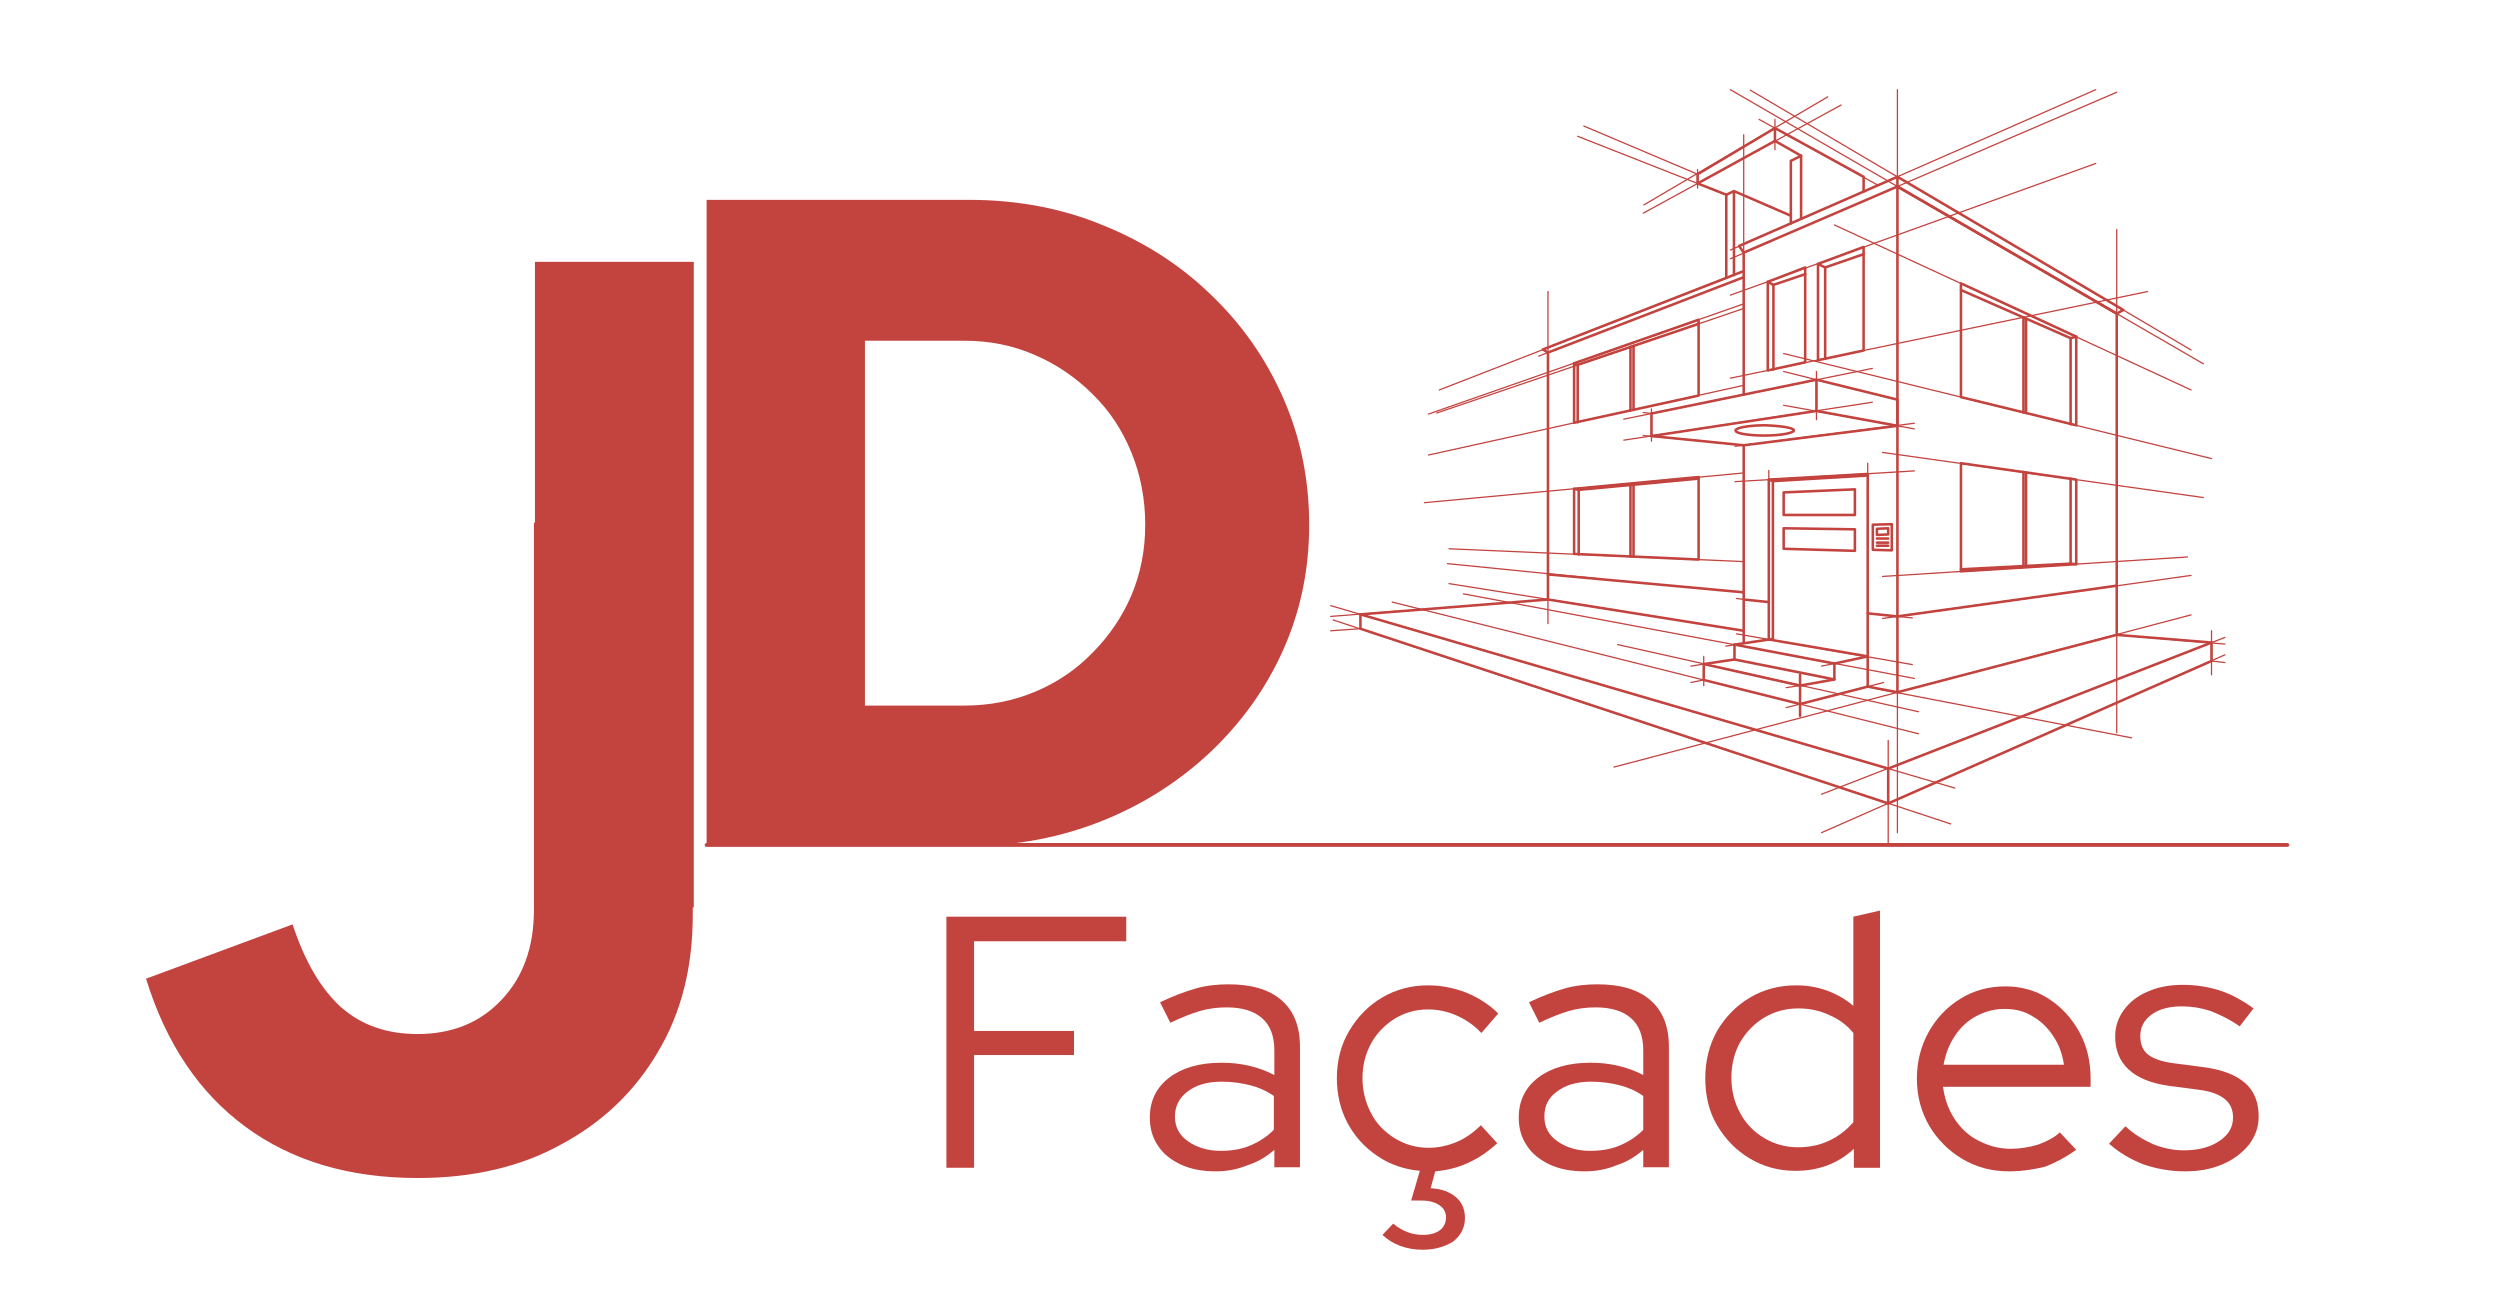 <?xml version="1.0" encoding="iso-8859-1"?>
<!-- Generator: Adobe Illustrator 26.2.1, SVG Export Plug-In . SVG Version: 6.00 Build 0)  -->
<svg version="1.1" xmlns="http://www.w3.org/2000/svg" xmlns:xlink="http://www.w3.org/1999/xlink" x="0px" y="0px"
	 viewBox="0 0 487.9 254.5" enable-background="new 0 0 487.9 254.5" xml:space="preserve">
<g id="BACKGROUND_1_" display="none">
	
		<radialGradient id="SVGID_1_" cx="344.791" cy="167.072" r="402.926" gradientTransform="matrix(0.997 0 0 0.997 -3.486149e-02 0.888)" gradientUnits="userSpaceOnUse">
		<stop  offset="0.344" style="stop-color:#145EA0"/>
		<stop  offset="0.568" style="stop-color:#10579B"/>
		<stop  offset="0.904" style="stop-color:#04428D"/>
		<stop  offset="1" style="stop-color:#003B88"/>
	</radialGradient>
	<rect x="93.8" y="-82.5" display="inline" fill="url(#SVGID_1_)" width="500" height="500"/>
</g>
<g id="OBJECTS_1_">
	<g display="none">
		
			<rect x="226.3" y="-12.7" display="inline" fill="none" stroke="#FFFFFF" stroke-width="0.8" stroke-linecap="round" stroke-linejoin="round" stroke-miterlimit="10" width="321.9" height="315.3"/>
		
			<line display="inline" fill="none" stroke="#FFFFFF" stroke-width="5.000000e-02" stroke-miterlimit="10" x1="534.2" y1="302.6" x2="534.2" y2="-12.7"/>
		
			<line display="inline" fill="none" stroke="#FFFFFF" stroke-width="5.000000e-02" stroke-miterlimit="10" x1="527.2" y1="302.6" x2="527.2" y2="-12.7"/>
		
			<line display="inline" fill="none" stroke="#FFFFFF" stroke-width="5.000000e-02" stroke-miterlimit="10" x1="520.2" y1="302.6" x2="520.2" y2="-12.7"/>
		
			<line display="inline" fill="none" stroke="#FFFFFF" stroke-width="5.000000e-02" stroke-miterlimit="10" x1="513.2" y1="302.6" x2="513.2" y2="-12.7"/>
		
			<line display="inline" fill="none" stroke="#FFFFFF" stroke-width="5.000000e-02" stroke-miterlimit="10" x1="506.2" y1="302.6" x2="506.2" y2="-12.7"/>
		
			<line display="inline" fill="none" stroke="#FFFFFF" stroke-width="5.000000e-02" stroke-miterlimit="10" x1="499.2" y1="302.6" x2="499.2" y2="-12.7"/>
		
			<line display="inline" fill="none" stroke="#FFFFFF" stroke-width="5.000000e-02" stroke-miterlimit="10" x1="492.2" y1="302.6" x2="492.2" y2="-12.7"/>
		
			<line display="inline" fill="none" stroke="#FFFFFF" stroke-width="5.000000e-02" stroke-miterlimit="10" x1="485.2" y1="302.6" x2="485.2" y2="-12.7"/>
		
			<line display="inline" fill="none" stroke="#FFFFFF" stroke-width="5.000000e-02" stroke-miterlimit="10" x1="478.2" y1="302.6" x2="478.2" y2="-12.7"/>
		
			<line display="inline" fill="none" stroke="#FFFFFF" stroke-width="5.000000e-02" stroke-miterlimit="10" x1="471.2" y1="302.6" x2="471.2" y2="-12.7"/>
		
			<line display="inline" fill="none" stroke="#FFFFFF" stroke-width="5.000000e-02" stroke-miterlimit="10" x1="464.2" y1="302.6" x2="464.2" y2="-12.7"/>
		
			<line display="inline" fill="none" stroke="#FFFFFF" stroke-width="5.000000e-02" stroke-miterlimit="10" x1="457.2" y1="302.6" x2="457.2" y2="-12.7"/>
		
			<line display="inline" fill="none" stroke="#FFFFFF" stroke-width="5.000000e-02" stroke-miterlimit="10" x1="450.2" y1="302.6" x2="450.2" y2="-12.7"/>
		
			<line display="inline" fill="none" stroke="#FFFFFF" stroke-width="5.000000e-02" stroke-miterlimit="10" x1="443.2" y1="302.6" x2="443.2" y2="-12.7"/>
		
			<line display="inline" fill="none" stroke="#FFFFFF" stroke-width="5.000000e-02" stroke-miterlimit="10" x1="436.2" y1="302.6" x2="436.2" y2="-12.7"/>
		
			<line display="inline" fill="none" stroke="#FFFFFF" stroke-width="5.000000e-02" stroke-miterlimit="10" x1="429.2" y1="302.6" x2="429.2" y2="-12.7"/>
		
			<line display="inline" fill="none" stroke="#FFFFFF" stroke-width="5.000000e-02" stroke-miterlimit="10" x1="422.2" y1="302.6" x2="422.2" y2="-12.7"/>
		
			<line display="inline" fill="none" stroke="#FFFFFF" stroke-width="5.000000e-02" stroke-miterlimit="10" x1="415.2" y1="302.6" x2="415.2" y2="-12.7"/>
		
			<line display="inline" fill="none" stroke="#FFFFFF" stroke-width="5.000000e-02" stroke-miterlimit="10" x1="408.2" y1="302.6" x2="408.2" y2="-12.7"/>
		
			<line display="inline" fill="none" stroke="#FFFFFF" stroke-width="5.000000e-02" stroke-miterlimit="10" x1="401.2" y1="302.6" x2="401.2" y2="-12.7"/>
		
			<line display="inline" fill="none" stroke="#FFFFFF" stroke-width="5.000000e-02" stroke-miterlimit="10" x1="394.2" y1="302.6" x2="394.2" y2="-12.7"/>
		
			<line display="inline" fill="none" stroke="#FFFFFF" stroke-width="5.000000e-02" stroke-miterlimit="10" x1="387.2" y1="302.6" x2="387.2" y2="-12.7"/>
		
			<line display="inline" fill="none" stroke="#FFFFFF" stroke-width="5.000000e-02" stroke-miterlimit="10" x1="380.2" y1="302.6" x2="380.2" y2="-12.7"/>
		
			<line display="inline" fill="none" stroke="#FFFFFF" stroke-width="5.000000e-02" stroke-miterlimit="10" x1="373.2" y1="302.6" x2="373.2" y2="-12.7"/>
		
			<line display="inline" fill="none" stroke="#FFFFFF" stroke-width="5.000000e-02" stroke-miterlimit="10" x1="366.2" y1="302.6" x2="366.2" y2="-12.7"/>
		
			<line display="inline" fill="none" stroke="#FFFFFF" stroke-width="5.000000e-02" stroke-miterlimit="10" x1="359.2" y1="302.6" x2="359.2" y2="-12.7"/>
		
			<line display="inline" fill="none" stroke="#FFFFFF" stroke-width="5.000000e-02" stroke-miterlimit="10" x1="352.3" y1="302.6" x2="352.3" y2="-12.7"/>
		
			<line display="inline" fill="none" stroke="#FFFFFF" stroke-width="5.000000e-02" stroke-miterlimit="10" x1="345.3" y1="302.6" x2="345.3" y2="-12.7"/>
		
			<line display="inline" fill="none" stroke="#FFFFFF" stroke-width="5.000000e-02" stroke-miterlimit="10" x1="338.3" y1="302.6" x2="338.3" y2="-12.7"/>
		
			<line display="inline" fill="none" stroke="#FFFFFF" stroke-width="5.000000e-02" stroke-miterlimit="10" x1="331.3" y1="302.6" x2="331.3" y2="-12.7"/>
		
			<line display="inline" fill="none" stroke="#FFFFFF" stroke-width="5.000000e-02" stroke-miterlimit="10" x1="324.3" y1="302.6" x2="324.3" y2="-12.7"/>
		
			<line display="inline" fill="none" stroke="#FFFFFF" stroke-width="5.000000e-02" stroke-miterlimit="10" x1="317.3" y1="302.6" x2="317.3" y2="-12.7"/>
		
			<line display="inline" fill="none" stroke="#FFFFFF" stroke-width="5.000000e-02" stroke-miterlimit="10" x1="310.3" y1="302.6" x2="310.3" y2="-12.7"/>
		
			<line display="inline" fill="none" stroke="#FFFFFF" stroke-width="5.000000e-02" stroke-miterlimit="10" x1="303.3" y1="302.6" x2="303.3" y2="-12.7"/>
		
			<line display="inline" fill="none" stroke="#FFFFFF" stroke-width="5.000000e-02" stroke-miterlimit="10" x1="296.3" y1="302.6" x2="296.3" y2="-12.7"/>
		
			<line display="inline" fill="none" stroke="#FFFFFF" stroke-width="5.000000e-02" stroke-miterlimit="10" x1="289.3" y1="302.6" x2="289.3" y2="-12.7"/>
		
			<line display="inline" fill="none" stroke="#FFFFFF" stroke-width="5.000000e-02" stroke-miterlimit="10" x1="282.3" y1="302.6" x2="282.3" y2="-12.7"/>
		
			<line display="inline" fill="none" stroke="#FFFFFF" stroke-width="5.000000e-02" stroke-miterlimit="10" x1="275.3" y1="302.6" x2="275.3" y2="-12.7"/>
		
			<line display="inline" fill="none" stroke="#FFFFFF" stroke-width="5.000000e-02" stroke-miterlimit="10" x1="268.3" y1="302.6" x2="268.3" y2="-12.7"/>
		
			<line display="inline" fill="none" stroke="#FFFFFF" stroke-width="5.000000e-02" stroke-miterlimit="10" x1="261.3" y1="302.6" x2="261.3" y2="-12.7"/>
		
			<line display="inline" fill="none" stroke="#FFFFFF" stroke-width="5.000000e-02" stroke-miterlimit="10" x1="247.3" y1="302.6" x2="247.3" y2="-12.7"/>
		
			<line display="inline" fill="none" stroke="#FFFFFF" stroke-width="5.000000e-02" stroke-miterlimit="10" x1="240.3" y1="302.6" x2="240.3" y2="-12.7"/>
		
			<line display="inline" fill="none" stroke="#FFFFFF" stroke-width="5.000000e-02" stroke-miterlimit="10" x1="233.3" y1="302.6" x2="233.3" y2="-12.7"/>
		
			<line display="inline" fill="none" stroke="#FFFFFF" stroke-width="5.000000e-02" stroke-miterlimit="10" x1="226.3" y1="1.6" x2="548.2" y2="1.6"/>
		<path display="inline" fill="none" stroke="#FFFFFF" stroke-width="5.000000e-02" stroke-miterlimit="10" d="M541.2-12.3"/>
		<path display="inline" fill="none" stroke="#FFFFFF" stroke-width="5.000000e-02" stroke-miterlimit="10" d="M226.3-12.3"/>
		
			<line display="inline" fill="none" stroke="#FFFFFF" stroke-width="5.000000e-02" stroke-miterlimit="10" x1="226.3" y1="8.6" x2="548.2" y2="8.6"/>
		
			<line display="inline" fill="none" stroke="#FFFFFF" stroke-width="5.000000e-02" stroke-miterlimit="10" x1="226.3" y1="15.6" x2="548.2" y2="15.6"/>
		
			<line display="inline" fill="none" stroke="#FFFFFF" stroke-width="5.000000e-02" stroke-miterlimit="10" x1="226.3" y1="22.6" x2="548.2" y2="22.6"/>
		
			<line display="inline" fill="none" stroke="#FFFFFF" stroke-width="5.000000e-02" stroke-miterlimit="10" x1="226.3" y1="29.6" x2="548.2" y2="29.6"/>
		
			<line display="inline" fill="none" stroke="#FFFFFF" stroke-width="5.000000e-02" stroke-miterlimit="10" x1="226.3" y1="36.6" x2="548.2" y2="36.6"/>
		
			<line display="inline" fill="none" stroke="#FFFFFF" stroke-width="5.000000e-02" stroke-miterlimit="10" x1="226.3" y1="43.6" x2="548.2" y2="43.6"/>
		
			<line display="inline" fill="none" stroke="#FFFFFF" stroke-width="5.000000e-02" stroke-miterlimit="10" x1="226.3" y1="50.6" x2="548.2" y2="50.6"/>
		
			<line display="inline" fill="none" stroke="#FFFFFF" stroke-width="5.000000e-02" stroke-miterlimit="10" x1="226.3" y1="57.6" x2="548.2" y2="57.6"/>
		
			<line display="inline" fill="none" stroke="#FFFFFF" stroke-width="5.000000e-02" stroke-miterlimit="10" x1="226.3" y1="64.6" x2="548.2" y2="64.6"/>
		
			<line display="inline" fill="none" stroke="#FFFFFF" stroke-width="5.000000e-02" stroke-miterlimit="10" x1="226.3" y1="71.6" x2="548.2" y2="71.6"/>
		
			<line display="inline" fill="none" stroke="#FFFFFF" stroke-width="5.000000e-02" stroke-miterlimit="10" x1="226.3" y1="78.6" x2="548.2" y2="78.6"/>
		
			<line display="inline" fill="none" stroke="#FFFFFF" stroke-width="5.000000e-02" stroke-miterlimit="10" x1="226.3" y1="85.6" x2="548.2" y2="85.6"/>
		
			<line display="inline" fill="none" stroke="#FFFFFF" stroke-width="5.000000e-02" stroke-miterlimit="10" x1="226.3" y1="92.6" x2="548.2" y2="92.6"/>
		
			<line display="inline" fill="none" stroke="#FFFFFF" stroke-width="5.000000e-02" stroke-miterlimit="10" x1="226.3" y1="99.6" x2="548.2" y2="99.6"/>
		
			<line display="inline" fill="none" stroke="#FFFFFF" stroke-width="5.000000e-02" stroke-miterlimit="10" x1="226.3" y1="106.6" x2="548.2" y2="106.6"/>
		
			<line display="inline" fill="none" stroke="#FFFFFF" stroke-width="5.000000e-02" stroke-miterlimit="10" x1="226.3" y1="113.6" x2="548.2" y2="113.6"/>
		
			<line display="inline" fill="none" stroke="#FFFFFF" stroke-width="5.000000e-02" stroke-miterlimit="10" x1="226.3" y1="120.6" x2="548.2" y2="120.6"/>
		
			<line display="inline" fill="none" stroke="#FFFFFF" stroke-width="5.000000e-02" stroke-miterlimit="10" x1="226.3" y1="127.6" x2="548.2" y2="127.6"/>
		
			<line display="inline" fill="none" stroke="#FFFFFF" stroke-width="5.000000e-02" stroke-miterlimit="10" x1="226.3" y1="134.6" x2="548.2" y2="134.6"/>
		
			<line display="inline" fill="none" stroke="#FFFFFF" stroke-width="5.000000e-02" stroke-miterlimit="10" x1="226.3" y1="141.6" x2="548.2" y2="141.6"/>
		
			<line display="inline" fill="none" stroke="#FFFFFF" stroke-width="5.000000e-02" stroke-miterlimit="10" x1="226.3" y1="148.6" x2="548.2" y2="148.6"/>
		
			<line display="inline" fill="none" stroke="#FFFFFF" stroke-width="5.000000e-02" stroke-miterlimit="10" x1="226.3" y1="155.6" x2="548.2" y2="155.6"/>
		
			<line display="inline" fill="none" stroke="#FFFFFF" stroke-width="5.000000e-02" stroke-miterlimit="10" x1="226.3" y1="162.6" x2="548.2" y2="162.6"/>
		
			<line display="inline" fill="none" stroke="#FFFFFF" stroke-width="5.000000e-02" stroke-miterlimit="10" x1="226.3" y1="169.6" x2="548.2" y2="169.6"/>
		
			<line display="inline" fill="none" stroke="#FFFFFF" stroke-width="5.000000e-02" stroke-miterlimit="10" x1="226.3" y1="176.6" x2="548.2" y2="176.6"/>
		
			<line display="inline" fill="none" stroke="#FFFFFF" stroke-width="5.000000e-02" stroke-miterlimit="10" x1="226.3" y1="183.6" x2="548.2" y2="183.6"/>
		
			<line display="inline" fill="none" stroke="#FFFFFF" stroke-width="5.000000e-02" stroke-miterlimit="10" x1="226.3" y1="190.6" x2="548.2" y2="190.6"/>
		
			<line display="inline" fill="none" stroke="#FFFFFF" stroke-width="5.000000e-02" stroke-miterlimit="10" x1="226.3" y1="197.6" x2="548.2" y2="197.6"/>
		
			<line display="inline" fill="none" stroke="#FFFFFF" stroke-width="5.000000e-02" stroke-miterlimit="10" x1="226.3" y1="204.6" x2="548.2" y2="204.6"/>
		
			<line display="inline" fill="none" stroke="#FFFFFF" stroke-width="5.000000e-02" stroke-miterlimit="10" x1="226.3" y1="211.6" x2="548.2" y2="211.6"/>
		
			<line display="inline" fill="none" stroke="#FFFFFF" stroke-width="5.000000e-02" stroke-miterlimit="10" x1="226.3" y1="218.6" x2="548.2" y2="218.6"/>
		
			<line display="inline" fill="none" stroke="#FFFFFF" stroke-width="5.000000e-02" stroke-miterlimit="10" x1="226.3" y1="225.6" x2="548.2" y2="225.6"/>
		
			<line display="inline" fill="none" stroke="#FFFFFF" stroke-width="5.000000e-02" stroke-miterlimit="10" x1="226.3" y1="232.6" x2="548.2" y2="232.6"/>
		
			<line display="inline" fill="none" stroke="#FFFFFF" stroke-width="5.000000e-02" stroke-miterlimit="10" x1="226.3" y1="239.6" x2="548.2" y2="239.6"/>
		
			<line display="inline" fill="none" stroke="#FFFFFF" stroke-width="5.000000e-02" stroke-miterlimit="10" x1="226.3" y1="246.6" x2="548.2" y2="246.6"/>
		
			<line display="inline" fill="none" stroke="#FFFFFF" stroke-width="5.000000e-02" stroke-miterlimit="10" x1="226.3" y1="253.6" x2="548.2" y2="253.6"/>
		
			<line display="inline" fill="none" stroke="#FFFFFF" stroke-width="5.000000e-02" stroke-miterlimit="10" x1="226.3" y1="260.6" x2="548.2" y2="260.6"/>
		
			<line display="inline" fill="none" stroke="#FFFFFF" stroke-width="5.000000e-02" stroke-miterlimit="10" x1="226.3" y1="267.6" x2="548.2" y2="267.6"/>
		
			<line display="inline" fill="none" stroke="#FFFFFF" stroke-width="5.000000e-02" stroke-miterlimit="10" x1="226.3" y1="274.6" x2="548.2" y2="274.6"/>
		
			<line display="inline" fill="none" stroke="#FFFFFF" stroke-width="5.000000e-02" stroke-miterlimit="10" x1="226.3" y1="281.6" x2="548.2" y2="281.6"/>
		
			<line display="inline" fill="none" stroke="#FFFFFF" stroke-width="5.000000e-02" stroke-miterlimit="10" x1="226.3" y1="288.6" x2="548.2" y2="288.6"/>
		
			<line display="inline" fill="none" stroke="#FFFFFF" stroke-width="5.000000e-02" stroke-miterlimit="10" x1="226.3" y1="295.6" x2="548.2" y2="295.6"/>
		
			<line display="inline" fill="none" stroke="#FFFFFF" stroke-width="5.000000e-02" stroke-miterlimit="10" x1="254.3" y1="302.6" x2="254.3" y2="-12.7"/>
		
			<line display="inline" fill="none" stroke="#FFFFFF" stroke-width="5.000000e-02" stroke-miterlimit="10" x1="226.3" y1="-5.4" x2="548.2" y2="-5.4"/>
		
			<line display="inline" fill="none" stroke="#FFFFFF" stroke-width="5.000000e-02" stroke-miterlimit="10" x1="541.2" y1="302.6" x2="541.2" y2="-12.7"/>
	</g>
	<g>
		<g>
			
				<line fill="none" stroke="#C3433F" stroke-width="0.5" stroke-linecap="round" stroke-linejoin="round" stroke-miterlimit="10" x1="340.3" y1="49.3" x2="340.3" y2="77"/>
			
				<polyline fill="none" stroke="#C3433F" stroke-width="0.5" stroke-linecap="round" stroke-linejoin="round" stroke-miterlimit="10" points="
				322.3,85.1 340.3,86.9 370.3,83.1 			"/>
			
				<line fill="none" stroke="#C3433F" stroke-width="0.5" stroke-linecap="round" stroke-linejoin="round" stroke-miterlimit="10" x1="340.3" y1="86.9" x2="340.3" y2="125.4"/>
			
				<line fill="none" stroke="#C3433F" stroke-width="0.5" stroke-linecap="round" stroke-linejoin="round" stroke-miterlimit="10" x1="345.2" y1="117.5" x2="340.3" y2="117"/>
			
				<polyline fill="none" stroke="#C3433F" stroke-width="0.5" stroke-linecap="round" stroke-linejoin="round" stroke-miterlimit="10" points="
				340.3,54.1 302.1,68.8 302.1,117 340.3,123.1 			"/>
			
				<polygon fill="none" stroke="#C3433F" stroke-width="0.5" stroke-linecap="round" stroke-linejoin="round" stroke-miterlimit="10" points="
				370.3,135.1 413.1,123.9 413.1,61.2 370.3,36.4 			"/>
			
				<polyline fill="none" stroke="#C3433F" stroke-width="0.5" stroke-linecap="round" stroke-linejoin="round" stroke-miterlimit="10" points="
				413.1,114.3 370.3,120.3 364.5,119.7 			"/>
			
				<polygon fill="none" stroke="#C3433F" stroke-width="0.5" stroke-linecap="round" stroke-linejoin="round" stroke-miterlimit="10" points="
				340.3,49.3 339.4,48 370.3,34.5 414.4,60.5 413.1,61.2 370.3,36.4 			"/>
			
				<line fill="none" stroke="#C3433F" stroke-width="0.5" stroke-linecap="round" stroke-linejoin="round" stroke-miterlimit="10" x1="370.3" y1="34.5" x2="370.3" y2="36.4"/>
			
				<polygon fill="none" stroke="#C3433F" stroke-width="0.5" stroke-linecap="round" stroke-linejoin="round" stroke-miterlimit="10" points="
				370.3,78 354.5,74.1 322.3,80.7 322.3,85.1 354.5,80.2 370.3,83.1 			"/>
			
				<line fill="none" stroke="#C3433F" stroke-width="0.5" stroke-linecap="round" stroke-linejoin="round" stroke-miterlimit="10" x1="354.5" y1="74.1" x2="354.5" y2="80.2"/>
			
				<line fill="none" stroke="#C3433F" stroke-width="0.5" stroke-linecap="round" stroke-linejoin="round" stroke-miterlimit="10" x1="340.3" y1="115.6" x2="302.1" y2="112.1"/>
			
				<path fill="none" stroke="#C3433F" stroke-width="0.5" stroke-linecap="round" stroke-linejoin="round" stroke-miterlimit="10" d="
				M340.3,125.4"/>
			
				<path fill="none" stroke="#C3433F" stroke-width="0.5" stroke-linecap="round" stroke-linejoin="round" stroke-miterlimit="10" d="
				M340.3,49.3"/>
			
				<polygon fill="none" stroke="#C3433F" stroke-width="0.5" stroke-linecap="round" stroke-linejoin="round" stroke-miterlimit="10" points="
				364.5,128.1 364.5,92.5 345.2,93.6 345.2,124.8 			"/>
			
				<polyline fill="none" stroke="#C3433F" stroke-width="0.5" stroke-linecap="round" stroke-linejoin="round" stroke-miterlimit="10" points="
				364.5,134 351.3,137.4 332.5,132.7 332.5,129.6 338.5,128.7 338.5,125.8 346,124.7 346,93.9 364.5,92.8 			"/>
			
				<polyline fill="none" stroke="#C3433F" stroke-width="0.5" stroke-linecap="round" stroke-linejoin="round" stroke-miterlimit="10" points="
				338.5,125.8 358,129.5 364.5,128.1 364.5,134 370.3,135.1 			"/>
			
				<polyline fill="none" stroke="#C3433F" stroke-width="0.5" stroke-linecap="round" stroke-linejoin="round" stroke-miterlimit="10" points="
				358,129.5 358,132.6 338.5,128.7 			"/>
			
				<polyline fill="none" stroke="#C3433F" stroke-width="0.5" stroke-linecap="round" stroke-linejoin="round" stroke-miterlimit="10" points="
				358,132.6 351.3,133.8 332.5,129.6 			"/>
			
				<line fill="none" stroke="#C3433F" stroke-width="0.5" stroke-linecap="round" stroke-linejoin="round" stroke-miterlimit="10" x1="351.3" y1="131.7" x2="351.3" y2="139.7"/>
			
				<line fill="none" stroke="#C3433F" stroke-width="0.5" stroke-linecap="round" stroke-linejoin="round" stroke-miterlimit="10" x1="345.2" y1="93.6" x2="346" y2="93.9"/>
			
				<polygon fill="none" stroke="#C3433F" stroke-width="0.5" stroke-linecap="round" stroke-linejoin="round" stroke-miterlimit="10" points="
				348.1,96.1 362,95.5 362,100.5 348.1,100.5 			"/>
			
				<polygon fill="none" stroke="#C3433F" stroke-width="0.5" stroke-linecap="round" stroke-linejoin="round" stroke-miterlimit="10" points="
				348.1,103.1 348.1,107.1 362,107.5 362,103.3 			"/>
			
				<path fill="none" stroke="#C3433F" stroke-width="0.5" stroke-linecap="round" stroke-linejoin="round" stroke-miterlimit="10" d="
				M350.1,84c0,0.5-2.6,1-5.7,1c-3.1,0-5.7-0.4-5.7-1c0-0.5,2.6-1,5.7-1C347.6,83.1,350.1,83.5,350.1,84z"/>
			
				<polygon fill="none" stroke="#C3433F" stroke-width="0.5" stroke-linecap="round" stroke-linejoin="round" stroke-miterlimit="10" points="
				365.5,102.4 369.2,102.3 369.2,107.4 365.5,107.3 			"/>
			
				<polygon fill="none" stroke="#C3433F" stroke-width="0.5" stroke-linecap="round" stroke-linejoin="round" stroke-miterlimit="10" points="
				366.3,103.2 366.3,104.4 368.5,104.3 368.5,103.1 			"/>
			
				<line fill="none" stroke="#C3433F" stroke-width="0.5" stroke-linecap="round" stroke-linejoin="round" stroke-miterlimit="10" x1="368.5" y1="105.1" x2="366.3" y2="105.1"/>
			
				<line fill="none" stroke="#C3433F" stroke-width="0.5" stroke-linecap="round" stroke-linejoin="round" stroke-miterlimit="10" x1="368.5" y1="105.9" x2="366.3" y2="105.9"/>
			
				<line fill="none" stroke="#C3433F" stroke-width="0.5" stroke-linecap="round" stroke-linejoin="round" stroke-miterlimit="10" x1="368.5" y1="106.5" x2="366.3" y2="106.5"/>
			
				<polygon fill="none" stroke="#C3433F" stroke-width="0.5" stroke-linecap="round" stroke-linejoin="round" stroke-miterlimit="10" points="
				382.7,90.4 382.7,111.5 405.2,110.1 405.2,93.6 			"/>
			
				<polyline fill="none" stroke="#C3433F" stroke-width="0.5" stroke-linecap="round" stroke-linejoin="round" stroke-miterlimit="10" points="
				382.7,111.1 404.1,110 404.1,93.4 			"/>
			
				<line fill="none" stroke="#C3433F" stroke-width="0.5" stroke-linecap="round" stroke-linejoin="round" stroke-miterlimit="10" x1="404.1" y1="110" x2="405.2" y2="110.1"/>
			
				<line fill="none" stroke="#C3433F" stroke-width="0.5" stroke-linecap="round" stroke-linejoin="round" stroke-miterlimit="10" x1="394.9" y1="92.1" x2="394.9" y2="110.5"/>
			
				<line fill="none" stroke="#C3433F" stroke-width="0.5" stroke-linecap="round" stroke-linejoin="round" stroke-miterlimit="10" x1="395.4" y1="110.4" x2="395.4" y2="92.2"/>
			
				<polygon fill="none" stroke="#C3433F" stroke-width="0.5" stroke-linecap="round" stroke-linejoin="round" stroke-miterlimit="10" points="
				405.2,83 382.7,77.5 382.7,55.3 405.2,65.7 			"/>
			
				<polyline fill="none" stroke="#C3433F" stroke-width="0.5" stroke-linecap="round" stroke-linejoin="round" stroke-miterlimit="10" points="
				404.1,82.8 404.1,66 382.7,56.6 			"/>
			
				<line fill="none" stroke="#C3433F" stroke-width="0.5" stroke-linecap="round" stroke-linejoin="round" stroke-miterlimit="10" x1="404.1" y1="66" x2="405.2" y2="65.7"/>
			
				<line fill="none" stroke="#C3433F" stroke-width="0.5" stroke-linecap="round" stroke-linejoin="round" stroke-miterlimit="10" x1="395.4" y1="80.6" x2="395.4" y2="62.2"/>
			
				<line fill="none" stroke="#C3433F" stroke-width="0.5" stroke-linecap="round" stroke-linejoin="round" stroke-miterlimit="10" x1="394.9" y1="80.5" x2="394.9" y2="61.9"/>
			
				<polyline fill="none" stroke="#C3433F" stroke-width="0.5" stroke-linecap="round" stroke-linejoin="round" stroke-miterlimit="10" points="
				363.7,37.4 363.7,34.5 346.4,25 331.3,34 331.3,35.8 336.9,38 336.9,54.2 			"/>
			
				<polyline fill="none" stroke="#C3433F" stroke-width="0.5" stroke-linecap="round" stroke-linejoin="round" stroke-miterlimit="10" points="
				338.4,53.7 338.4,37.3 336.9,38 			"/>
			
				<line fill="none" stroke="#C3433F" stroke-width="0.5" stroke-linecap="round" stroke-linejoin="round" stroke-miterlimit="10" x1="338.4" y1="37.3" x2="349.5" y2="42.1"/>
			
				<polyline fill="none" stroke="#C3433F" stroke-width="0.5" stroke-linecap="round" stroke-linejoin="round" stroke-miterlimit="10" points="
				349.5,43.6 349.5,31.4 351.5,30.4 351.5,42.7 			"/>
			
				<polyline fill="none" stroke="#C3433F" stroke-width="0.5" stroke-linecap="round" stroke-linejoin="round" stroke-miterlimit="10" points="
				351.5,30.4 346.4,27.5 331.3,35.8 			"/>
			
				<line fill="none" stroke="#C3433F" stroke-width="0.5" stroke-linecap="round" stroke-linejoin="round" stroke-miterlimit="10" x1="346.4" y1="25" x2="346.4" y2="27.5"/>
			
				<polygon fill="none" stroke="#C3433F" stroke-width="0.5" stroke-linecap="round" stroke-linejoin="round" stroke-miterlimit="10" points="
				331.5,93.1 331.5,109.2 307.2,108.1 307.2,95.4 			"/>
			
				<polyline fill="none" stroke="#C3433F" stroke-width="0.5" stroke-linecap="round" stroke-linejoin="round" stroke-miterlimit="10" points="
				307.2,95.4 308.1,95.6 331.5,93.4 			"/>
			
				<line fill="none" stroke="#C3433F" stroke-width="0.5" stroke-linecap="round" stroke-linejoin="round" stroke-miterlimit="10" x1="308.1" y1="95.6" x2="308.1" y2="108.2"/>
			
				<line fill="none" stroke="#C3433F" stroke-width="0.5" stroke-linecap="round" stroke-linejoin="round" stroke-miterlimit="10" x1="318.8" y1="94.6" x2="318.8" y2="108.6"/>
			
				<line fill="none" stroke="#C3433F" stroke-width="0.5" stroke-linecap="round" stroke-linejoin="round" stroke-miterlimit="10" x1="318.2" y1="94.6" x2="318.2" y2="108.6"/>
			
				<polygon fill="none" stroke="#C3433F" stroke-width="0.5" stroke-linecap="round" stroke-linejoin="round" stroke-miterlimit="10" points="
				307.2,82.5 307.2,70.9 331.5,62.4 331.5,77.2 			"/>
			
				<line fill="none" stroke="#C3433F" stroke-width="0.5" stroke-linecap="round" stroke-linejoin="round" stroke-miterlimit="10" x1="318.8" y1="80" x2="318.8" y2="67.5"/>
			
				<line fill="none" stroke="#C3433F" stroke-width="0.5" stroke-linecap="round" stroke-linejoin="round" stroke-miterlimit="10" x1="318.2" y1="80.1" x2="318.2" y2="67.7"/>
			
				<polyline fill="none" stroke="#C3433F" stroke-width="0.5" stroke-linecap="round" stroke-linejoin="round" stroke-miterlimit="10" points="
				331.5,63.2 307.9,71.2 307.9,82.4 			"/>
			
				<polyline fill="none" stroke="#C3433F" stroke-width="0.5" stroke-linecap="round" stroke-linejoin="round" stroke-miterlimit="10" points="
				340.3,52.9 301.1,68.2 302.1,68.8 			"/>
			
				<line fill="none" stroke="#C3433F" stroke-width="0.5" stroke-linecap="round" stroke-linejoin="round" stroke-miterlimit="10" x1="307.2" y1="70.9" x2="307.9" y2="71.2"/>
			<g>
				
					<polygon fill="none" stroke="#C3433F" stroke-width="0.5" stroke-linecap="round" stroke-linejoin="round" stroke-miterlimit="10" points="
					345,55 345,72.3 352.3,70.7 352.3,52.2 				"/>
				
					<polygon fill="none" stroke="#C3433F" stroke-width="0.5" stroke-linecap="round" stroke-linejoin="round" stroke-miterlimit="10" points="
					363.7,48.2 354.8,51.5 354.8,70.3 363.7,68.4 				"/>
			</g>
			
				<polyline fill="none" stroke="#C3433F" stroke-width="0.5" stroke-linecap="round" stroke-linejoin="round" stroke-miterlimit="10" points="
				346.1,72.1 346.1,55.6 352.3,53.5 			"/>
			
				<line fill="none" stroke="#C3433F" stroke-width="0.5" stroke-linecap="round" stroke-linejoin="round" stroke-miterlimit="10" x1="345" y1="55" x2="346.1" y2="55.6"/>
			
				<polyline fill="none" stroke="#C3433F" stroke-width="0.5" stroke-linecap="round" stroke-linejoin="round" stroke-miterlimit="10" points="
				354.8,51.5 356.2,52.2 363.7,49.6 			"/>
			
				<line fill="none" stroke="#C3433F" stroke-width="0.5" stroke-linecap="round" stroke-linejoin="round" stroke-miterlimit="10" x1="356.2" y1="52.2" x2="356.2" y2="69.9"/>
			
				<polyline fill="none" stroke="#C3433F" stroke-width="0.5" stroke-linecap="round" stroke-linejoin="round" stroke-miterlimit="10" points="
				413.1,123.9 431.6,125.4 431.6,129 368.5,156.8 265.5,122.7 265.5,119.9 302.1,117 			"/>
			
				<polyline fill="none" stroke="#C3433F" stroke-width="0.5" stroke-linecap="round" stroke-linejoin="round" stroke-miterlimit="10" points="
				431.6,125.4 368.5,150 265.5,119.9 			"/>
			
				<line fill="none" stroke="#C3433F" stroke-width="0.5" stroke-linecap="round" stroke-linejoin="round" stroke-miterlimit="10" x1="368.5" y1="150" x2="368.5" y2="156.8"/>
			
				<line fill="none" stroke="#C3433F" stroke-width="0.25" stroke-linecap="round" stroke-linejoin="round" stroke-miterlimit="10" x1="413.1" y1="44.8" x2="413.1" y2="143"/>
			
				<line fill="none" stroke="#C3433F" stroke-width="0.25" stroke-linecap="round" stroke-linejoin="round" stroke-miterlimit="10" x1="413.1" y1="123.9" x2="434.2" y2="125.7"/>
			
				<line fill="none" stroke="#C3433F" stroke-width="0.25" stroke-linecap="round" stroke-linejoin="round" stroke-miterlimit="10" x1="431.6" y1="123.1" x2="431.6" y2="131.7"/>
			
				<line fill="none" stroke="#C3433F" stroke-width="0.25" stroke-linecap="round" stroke-linejoin="round" stroke-miterlimit="10" x1="355.5" y1="155" x2="434.2" y2="124.4"/>
			
				<line fill="none" stroke="#C3433F" stroke-width="0.25" stroke-linecap="round" stroke-linejoin="round" stroke-miterlimit="10" x1="355.5" y1="162.5" x2="434.2" y2="127.8"/>
			
				<line fill="none" stroke="#C3433F" stroke-width="0.25" stroke-linecap="round" stroke-linejoin="round" stroke-miterlimit="10" x1="259.7" y1="118.2" x2="381.5" y2="153.8"/>
			
				<line fill="none" stroke="#C3433F" stroke-width="0.25" stroke-linecap="round" stroke-linejoin="round" stroke-miterlimit="10" x1="260.2" y1="121" x2="380.7" y2="160.8"/>
			
				<line fill="none" stroke="#C3433F" stroke-width="0.25" stroke-linecap="round" stroke-linejoin="round" stroke-miterlimit="10" x1="271.7" y1="117.5" x2="374.4" y2="143.2"/>
			
				<line fill="none" stroke="#C3433F" stroke-width="0.25" stroke-linecap="round" stroke-linejoin="round" stroke-miterlimit="10" x1="348.6" y1="138.1" x2="367.6" y2="133.2"/>
			
				<line fill="none" stroke="#C3433F" stroke-width="0.25" stroke-linecap="round" stroke-linejoin="round" stroke-miterlimit="10" x1="315.7" y1="125.8" x2="374.4" y2="138.9"/>
			
				<line fill="none" stroke="#C3433F" stroke-width="0.25" stroke-linecap="round" stroke-linejoin="round" stroke-miterlimit="10" x1="332.5" y1="128.1" x2="332.5" y2="133.8"/>
			
				<line fill="none" stroke="#C3433F" stroke-width="0.25" stroke-linecap="round" stroke-linejoin="round" stroke-miterlimit="10" x1="330" y1="130" x2="332.5" y2="129.6"/>
			
				<line fill="none" stroke="#C3433F" stroke-width="0.25" stroke-linecap="round" stroke-linejoin="round" stroke-miterlimit="10" x1="332.5" y1="132.7" x2="330" y2="133.2"/>
			
				<line fill="none" stroke="#C3433F" stroke-width="0.25" stroke-linecap="round" stroke-linejoin="round" stroke-miterlimit="10" x1="351.3" y1="133.8" x2="348.6" y2="134.2"/>
			
				<line fill="none" stroke="#C3433F" stroke-width="0.25" stroke-linecap="round" stroke-linejoin="round" stroke-miterlimit="10" x1="368.5" y1="144.5" x2="368.5" y2="165"/>
			
				<line fill="none" stroke="#C3433F" stroke-width="0.25" stroke-linecap="round" stroke-linejoin="round" stroke-miterlimit="10" x1="367.4" y1="88.3" x2="430" y2="97.1"/>
			
				<line fill="none" stroke="#C3433F" stroke-width="0.25" stroke-linecap="round" stroke-linejoin="round" stroke-miterlimit="10" x1="367.4" y1="112.5" x2="426.9" y2="108.7"/>
			
				<line fill="none" stroke="#C3433F" stroke-width="0.25" stroke-linecap="round" stroke-linejoin="round" stroke-miterlimit="10" x1="341.6" y1="17.6" x2="427.6" y2="68.3"/>
			
				<line fill="none" stroke="#C3433F" stroke-width="0.25" stroke-linecap="round" stroke-linejoin="round" stroke-miterlimit="10" x1="337.7" y1="48.8" x2="409" y2="17.5"/>
			
				<line fill="none" stroke="#C3433F" stroke-width="0.25" stroke-linecap="round" stroke-linejoin="round" stroke-miterlimit="10" x1="427.6" y1="120" x2="315" y2="149.7"/>
			
				<line fill="none" stroke="#C3433F" stroke-width="0.25" stroke-linecap="round" stroke-linejoin="round" stroke-miterlimit="10" x1="367.4" y1="120.7" x2="427.6" y2="112.3"/>
			
				<line fill="none" stroke="#C3433F" stroke-width="0.25" stroke-linecap="round" stroke-linejoin="round" stroke-miterlimit="10" x1="365.4" y1="119.8" x2="373.2" y2="120.6"/>
			
				<line fill="none" stroke="#C3433F" stroke-width="0.25" stroke-linecap="round" stroke-linejoin="round" stroke-miterlimit="10" x1="338.9" y1="116.8" x2="340.5" y2="117"/>
			
				<line fill="none" stroke="#C3433F" stroke-width="0.25" stroke-linecap="round" stroke-linejoin="round" stroke-miterlimit="10" x1="285.6" y1="115.9" x2="373.6" y2="132.4"/>
			
				<line fill="none" stroke="#C3433F" stroke-width="0.25" stroke-linecap="round" stroke-linejoin="round" stroke-miterlimit="10" x1="358.9" y1="129.3" x2="355.5" y2="130"/>
			
				<line fill="none" stroke="#C3433F" stroke-width="0.25" stroke-linecap="round" stroke-linejoin="round" stroke-miterlimit="10" x1="342.8" y1="125.2" x2="336.8" y2="126.1"/>
			
				<line fill="none" stroke="#C3433F" stroke-width="0.25" stroke-linecap="round" stroke-linejoin="round" stroke-miterlimit="10" x1="358" y1="43.9" x2="427.6" y2="76.1"/>
			
				<line fill="none" stroke="#C3433F" stroke-width="0.25" stroke-linecap="round" stroke-linejoin="round" stroke-miterlimit="10" x1="431.6" y1="129" x2="434.2" y2="129.3"/>
			
				<line fill="none" stroke="#C3433F" stroke-width="0.25" stroke-linecap="round" stroke-linejoin="round" stroke-miterlimit="10" x1="366.2" y1="134.4" x2="416" y2="144"/>
			
				<line fill="none" stroke="#C3433F" stroke-width="0.25" stroke-linecap="round" stroke-linejoin="round" stroke-miterlimit="10" x1="338.6" y1="87.1" x2="373.6" y2="82.6"/>
			
				<line fill="none" stroke="#C3433F" stroke-width="0.25" stroke-linecap="round" stroke-linejoin="round" stroke-miterlimit="10" x1="348.1" y1="79.1" x2="373.6" y2="83.7"/>
			
				<line fill="none" stroke="#C3433F" stroke-width="0.25" stroke-linecap="round" stroke-linejoin="round" stroke-miterlimit="10" x1="348.1" y1="72.5" x2="362.4" y2="76.1"/>
			
				<line fill="none" stroke="#C3433F" stroke-width="0.25" stroke-linecap="round" stroke-linejoin="round" stroke-miterlimit="10" x1="316.9" y1="81.8" x2="365.4" y2="71.9"/>
			
				<line fill="none" stroke="#C3433F" stroke-width="0.25" stroke-linecap="round" stroke-linejoin="round" stroke-miterlimit="10" x1="365.4" y1="78.5" x2="316.9" y2="85.9"/>
			
				<line fill="none" stroke="#C3433F" stroke-width="0.25" stroke-linecap="round" stroke-linejoin="round" stroke-miterlimit="10" x1="336.4" y1="86.5" x2="320.7" y2="85"/>
			
				<line fill="none" stroke="#C3433F" stroke-width="0.25" stroke-linecap="round" stroke-linejoin="round" stroke-miterlimit="10" x1="322.3" y1="80.7" x2="320.7" y2="80.5"/>
			
				<line fill="none" stroke="#C3433F" stroke-width="0.25" stroke-linecap="round" stroke-linejoin="round" stroke-miterlimit="10" x1="338.6" y1="94" x2="373.6" y2="91.9"/>
			
				<line fill="none" stroke="#C3433F" stroke-width="0.25" stroke-linecap="round" stroke-linejoin="round" stroke-miterlimit="10" x1="338.9" y1="123.7" x2="373.2" y2="129.7"/>
			
				<line fill="none" stroke="#C3433F" stroke-width="0.25" stroke-linecap="round" stroke-linejoin="round" stroke-miterlimit="10" x1="337.7" y1="57.6" x2="409" y2="31.9"/>
			
				<line fill="none" stroke="#C3433F" stroke-width="0.25" stroke-linecap="round" stroke-linejoin="round" stroke-miterlimit="10" x1="337.7" y1="73.8" x2="419.1" y2="56.9"/>
			
				<line fill="none" stroke="#C3433F" stroke-width="0.25" stroke-linecap="round" stroke-linejoin="round" stroke-miterlimit="10" x1="343.3" y1="23.3" x2="366.6" y2="36.2"/>
			
				<line fill="none" stroke="#C3433F" stroke-width="0.25" stroke-linecap="round" stroke-linejoin="round" stroke-miterlimit="10" x1="320.8" y1="40" x2="356.7" y2="18.9"/>
			
				<line fill="none" stroke="#C3433F" stroke-width="0.25" stroke-linecap="round" stroke-linejoin="round" stroke-miterlimit="10" x1="320.7" y1="41.6" x2="359.3" y2="20.5"/>
			
				<line fill="none" stroke="#C3433F" stroke-width="0.25" stroke-linecap="round" stroke-linejoin="round" stroke-miterlimit="10" x1="336.1" y1="37.7" x2="307.9" y2="26.6"/>
			
				<line fill="none" stroke="#C3433F" stroke-width="0.25" stroke-linecap="round" stroke-linejoin="round" stroke-miterlimit="10" x1="331.3" y1="34" x2="309.1" y2="24.6"/>
			
				<line fill="none" stroke="#C3433F" stroke-width="0.25" stroke-linecap="round" stroke-linejoin="round" stroke-miterlimit="10" x1="348.1" y1="69" x2="431.6" y2="89.5"/>
			
				<line fill="none" stroke="#C3433F" stroke-width="0.25" stroke-linecap="round" stroke-linejoin="round" stroke-miterlimit="10" x1="278" y1="98.1" x2="340.3" y2="92.3"/>
			
				<line fill="none" stroke="#C3433F" stroke-width="0.25" stroke-linecap="round" stroke-linejoin="round" stroke-miterlimit="10" x1="282.8" y1="107.1" x2="340.3" y2="109.6"/>
			
				<line fill="none" stroke="#C3433F" stroke-width="0.25" stroke-linecap="round" stroke-linejoin="round" stroke-miterlimit="10" x1="311.4" y1="112.9" x2="282.5" y2="110"/>
			
				<line fill="none" stroke="#C3433F" stroke-width="0.25" stroke-linecap="round" stroke-linejoin="round" stroke-miterlimit="10" x1="316" y1="119.2" x2="282.8" y2="113.9"/>
			
				<line fill="none" stroke="#C3433F" stroke-width="0.25" stroke-linecap="round" stroke-linejoin="round" stroke-miterlimit="10" x1="337.7" y1="54" x2="280.9" y2="76.1"/>
			
				<line fill="none" stroke="#C3433F" stroke-width="0.25" stroke-linecap="round" stroke-linejoin="round" stroke-miterlimit="10" x1="313.7" y1="64.3" x2="300.3" y2="69.5"/>
			
				<line fill="none" stroke="#C3433F" stroke-width="0.25" stroke-linecap="round" stroke-linejoin="round" stroke-miterlimit="10" x1="278.8" y1="80.8" x2="340.3" y2="59.3"/>
			
				<line fill="none" stroke="#C3433F" stroke-width="0.25" stroke-linecap="round" stroke-linejoin="round" stroke-miterlimit="10" x1="278.8" y1="88.8" x2="340.3" y2="75.2"/>
			
				<line fill="none" stroke="#C3433F" stroke-width="0.25" stroke-linecap="round" stroke-linejoin="round" stroke-miterlimit="10" x1="340.3" y1="60.2" x2="280.4" y2="80.6"/>
			
				<line fill="none" stroke="#C3433F" stroke-width="0.25" stroke-linecap="round" stroke-linejoin="round" stroke-miterlimit="10" x1="354.5" y1="72.5" x2="354.5" y2="81.9"/>
			
				<line fill="none" stroke="#C3433F" stroke-width="0.25" stroke-linecap="round" stroke-linejoin="round" stroke-miterlimit="10" x1="322.3" y1="79.8" x2="322.3" y2="86.1"/>
			
				<line fill="none" stroke="#C3433F" stroke-width="0.25" stroke-linecap="round" stroke-linejoin="round" stroke-miterlimit="10" x1="345.2" y1="96.5" x2="345.2" y2="91.8"/>
			
				<line fill="none" stroke="#C3433F" stroke-width="0.25" stroke-linecap="round" stroke-linejoin="round" stroke-miterlimit="10" x1="364.5" y1="95.3" x2="364.5" y2="90.4"/>
			
				<line fill="none" stroke="#C3433F" stroke-width="0.25" stroke-linecap="round" stroke-linejoin="round" stroke-miterlimit="10" x1="337.7" y1="17.5" x2="430" y2="71"/>
			
				<line fill="none" stroke="#C3433F" stroke-width="0.25" stroke-linecap="round" stroke-linejoin="round" stroke-miterlimit="10" x1="368.2" y1="37.3" x2="413.1" y2="18"/>
			
				<line fill="none" stroke="#C3433F" stroke-width="0.25" stroke-linecap="round" stroke-linejoin="round" stroke-miterlimit="10" x1="345.6" y1="47.1" x2="337.7" y2="50.5"/>
			
				<line fill="none" stroke="#C3433F" stroke-width="0.25" stroke-linecap="round" stroke-linejoin="round" stroke-miterlimit="10" x1="302.1" y1="56.9" x2="302.1" y2="121.7"/>
			
				<line fill="none" stroke="#C3433F" stroke-width="0.25" stroke-linecap="round" stroke-linejoin="round" stroke-miterlimit="10" x1="331.3" y1="33.1" x2="331.3" y2="36.7"/>
			
				<line fill="none" stroke="#C3433F" stroke-width="0.25" stroke-linecap="round" stroke-linejoin="round" stroke-miterlimit="10" x1="346.4" y1="23.3" x2="346.4" y2="29.2"/>
			
				<line fill="none" stroke="#C3433F" stroke-width="0.25" stroke-linecap="round" stroke-linejoin="round" stroke-miterlimit="10" x1="272.5" y1="119.3" x2="259.7" y2="120.3"/>
			
				<line fill="none" stroke="#C3433F" stroke-width="0.25" stroke-linecap="round" stroke-linejoin="round" stroke-miterlimit="10" x1="265.5" y1="122.7" x2="259.7" y2="123.1"/>
			
				<line fill="none" stroke="#C3433F" stroke-width="0.25" stroke-linecap="round" stroke-linejoin="round" stroke-miterlimit="10" x1="370.3" y1="135.1" x2="370.3" y2="162.5"/>
			
				<line fill="none" stroke="#C3433F" stroke-width="0.25" stroke-linecap="round" stroke-linejoin="round" stroke-miterlimit="10" x1="370.3" y1="34.5" x2="370.3" y2="17.5"/>
			
				<line fill="none" stroke="#C3433F" stroke-width="0.25" stroke-linecap="round" stroke-linejoin="round" stroke-miterlimit="10" x1="340.3" y1="50.5" x2="340.3" y2="26.3"/>
		</g>
		
			<line display="none" fill="none" stroke="#FFFFFF" stroke-width="0.25" stroke-linecap="round" stroke-linejoin="round" stroke-miterlimit="10" x1="239" y1="184" x2="239" y2="199.2"/>
	</g>
	<rect x="-132.1" y="37.9" fill="none" width="7.5" height="4.8"/>
	<g>
		<g>
			<path fill="#C3433F" d="M184.7,227.9v-49h35.1v4.8h-29.7v17.5h19.5v4.7h-19.5v22H184.7z"/>
			<path fill="#C3433F" d="M237.3,228.6c-2.6,0-4.8-0.4-6.8-1.3c-1.9-0.9-3.5-2.1-4.5-3.7c-1.1-1.6-1.6-3.4-1.6-5.5
				c0-3.3,1.3-5.9,3.8-7.8c2.5-1.9,5.9-2.9,10.2-2.9c3.8,0,7.2,0.8,10.3,2.4V205c0-2.8-0.8-4.9-2.4-6.3c-1.6-1.4-3.9-2.1-6.9-2.1
				c-1.7,0-3.5,0.2-5.2,0.7s-3.7,1.3-5.8,2.3l-2-4c2.5-1.2,4.9-2.1,7-2.7c2.1-0.6,4.3-0.8,6.4-0.8c4.4,0,7.9,1,10.3,3.1
				c2.4,2.1,3.6,5.1,3.6,9v23.6h-5v-3.4c-1.6,1.4-3.3,2.4-5.2,3C241.5,228.2,239.5,228.6,237.3,228.6z M229.3,217.9
				c0,2,0.8,3.6,2.5,4.8c1.7,1.2,3.8,1.9,6.4,1.9c2.1,0,4-0.3,5.7-1c1.7-0.7,3.3-1.7,4.7-3.1v-6.6c-1.4-1-3-1.7-4.6-2.1
				c-1.6-0.4-3.5-0.7-5.5-0.7c-2.8,0-5,0.6-6.7,1.9C230.2,214.2,229.3,215.8,229.3,217.9z"/>
			<path fill="#C3433F" d="M277.7,243.9c-3.2,0-5.9-1-7.9-2.9l2.1-2.2c1.8,1.5,3.7,2.2,5.8,2.2c1.4,0,2.5-0.3,3.3-0.9
				c0.8-0.6,1.2-1.5,1.2-2.5c0-1-0.4-1.8-1.3-2.4c-0.9-0.6-2-0.9-3.5-0.9h-2l1.7-5.8c-3.1-0.3-5.8-1.2-8.3-2.9
				c-2.5-1.7-4.4-3.8-5.8-6.4c-1.4-2.6-2.1-5.6-2.1-8.8c0-3.4,0.8-6.5,2.4-9.2c1.6-2.7,3.7-4.9,6.4-6.5c2.7-1.6,5.7-2.4,9-2.4
				c2.6,0,5,0.5,7.4,1.4c2.4,1,4.5,2.3,6.3,4.1l-3.3,3.8c-1.4-1.5-3-2.6-4.8-3.4c-1.8-0.8-3.7-1.2-5.6-1.2c-2.4,0-4.5,0.6-6.5,1.8
				c-1.9,1.2-3.5,2.8-4.6,4.8c-1.1,2-1.7,4.3-1.7,6.8c0,2.5,0.6,4.8,1.7,6.9c1.1,2.1,2.7,3.7,4.7,4.9c2,1.2,4.1,1.8,6.5,1.8
				c1.9,0,3.7-0.4,5.4-1.1c1.7-0.7,3.3-1.8,4.8-3.3l3.2,3.5c-1.7,1.6-3.6,2.9-5.6,3.8c-2.1,1-4.3,1.5-6.5,1.7l-0.9,3.3
				c2.1,0.1,3.7,0.7,4.9,1.7c1.2,1,1.8,2.4,1.8,4.1c0,1.9-0.8,3.4-2.3,4.6C282,243.3,280,243.9,277.7,243.9z"/>
			<path fill="#C3433F" d="M309.3,228.6c-2.6,0-4.8-0.4-6.8-1.3c-1.9-0.9-3.5-2.1-4.5-3.7c-1.1-1.6-1.6-3.4-1.6-5.5
				c0-3.3,1.3-5.9,3.8-7.8c2.5-1.9,5.9-2.9,10.2-2.9c3.8,0,7.2,0.8,10.3,2.4V205c0-2.8-0.8-4.9-2.4-6.3c-1.6-1.4-3.9-2.1-6.9-2.1
				c-1.7,0-3.5,0.2-5.2,0.7s-3.7,1.3-5.8,2.3l-2-4c2.5-1.2,4.9-2.1,7-2.7c2.1-0.6,4.3-0.8,6.4-0.8c4.4,0,7.9,1,10.3,3.1
				c2.4,2.1,3.6,5.1,3.6,9v23.6h-5v-3.4c-1.6,1.4-3.3,2.4-5.2,3C313.6,228.2,311.5,228.6,309.3,228.6z M301.4,217.9
				c0,2,0.8,3.6,2.5,4.8c1.7,1.2,3.8,1.9,6.4,1.9c2.1,0,4-0.3,5.7-1c1.7-0.7,3.3-1.7,4.7-3.1v-6.6c-1.4-1-3-1.7-4.6-2.1
				c-1.6-0.4-3.5-0.7-5.5-0.7c-2.8,0-5,0.6-6.7,1.9C302.2,214.2,301.4,215.8,301.4,217.9z"/>
			<path fill="#C3433F" d="M350.4,228.5c-3.3,0-6.2-0.8-8.9-2.4c-2.7-1.6-4.8-3.8-6.4-6.5c-1.6-2.7-2.3-5.8-2.3-9.2
				c0-3.4,0.8-6.5,2.3-9.2c1.6-2.7,3.7-4.9,6.4-6.5c2.7-1.6,5.7-2.4,9-2.4c2.1,0,4,0.3,6,1c1.9,0.7,3.7,1.7,5.2,3v-17.4l5.2-1.2
				v50.2h-5.1v-3.7C358.7,227.1,354.9,228.5,350.4,228.5z M350.9,223.9c2.2,0,4.2-0.4,6.1-1.3c1.9-0.9,3.4-2.1,4.7-3.6v-17.4
				c-1.2-1.5-2.8-2.7-4.7-3.5c-1.9-0.9-3.9-1.3-6.1-1.3c-2.4,0-4.6,0.6-6.6,1.8c-2,1.2-3.5,2.8-4.7,4.8c-1.1,2-1.7,4.3-1.7,6.9
				s0.6,4.9,1.7,6.9c1.1,2.1,2.7,3.7,4.7,4.9C346.3,223.3,348.5,223.9,350.9,223.9z"/>
			<path fill="#C3433F" d="M392.1,228.6c-3.4,0-6.4-0.8-9.1-2.4c-2.7-1.6-4.9-3.8-6.5-6.5c-1.6-2.8-2.4-5.8-2.4-9.2
				c0-3.4,0.8-6.4,2.3-9.1c1.5-2.7,3.6-4.9,6.2-6.5c2.6-1.6,5.5-2.4,8.8-2.4c3.1,0,5.9,0.8,8.4,2.4c2.5,1.6,4.5,3.8,6,6.5
				c1.5,2.7,2.2,5.8,2.2,9.1v1.6h-28.8c0.3,2.3,1,4.3,2.2,6.2c1.2,1.8,2.7,3.3,4.7,4.3c1.9,1,4,1.6,6.3,1.6c1.8,0,3.6-0.3,5.3-0.8
				c1.7-0.6,3.2-1.4,4.3-2.4l3.2,3.4c-2,1.4-4,2.5-6.1,3.3C397,228.2,394.7,228.6,392.1,228.6z M379.3,207.8h23.5
				c-0.3-2.1-1-4-2.1-5.6c-1.1-1.7-2.5-3-4.1-3.9c-1.6-1-3.4-1.4-5.4-1.4c-2,0-3.8,0.5-5.5,1.4c-1.7,0.9-3.1,2.2-4.2,3.9
				C380.4,203.8,379.7,205.7,379.3,207.8z"/>
			<path fill="#C3433F" d="M426.4,228.6c-2.9,0-5.6-0.5-8.2-1.4c-2.5-1-4.7-2.3-6.6-4l3.2-3.4c1.6,1.5,3.4,2.6,5.4,3.5
				c2,0.8,4,1.2,6,1.2c2.8,0,5.1-0.6,6.9-1.8c1.8-1.2,2.7-2.7,2.7-4.6c0-1.5-0.5-2.7-1.6-3.6c-1.1-0.9-2.7-1.5-4.9-1.8l-6.1-0.8
				c-3.5-0.5-6.1-1.6-7.8-3.2c-1.7-1.6-2.6-3.7-2.6-6.4c0-2,0.6-3.7,1.7-5.2c1.1-1.5,2.7-2.8,4.7-3.6c2-0.9,4.3-1.3,6.8-1.3
				c2.6,0,5,0.4,7.2,1.1c2.2,0.7,4.4,1.9,6.6,3.5l-2.7,3.5c-2-1.4-3.9-2.3-5.7-3c-1.8-0.6-3.7-0.9-5.6-0.9c-2.4,0-4.4,0.5-5.9,1.6
				c-1.5,1.1-2.2,2.5-2.2,4.2c0,1.6,0.5,2.8,1.5,3.6c1,0.8,2.7,1.4,5,1.7l6.1,0.8c3.5,0.5,6.1,1.5,7.9,3.1c1.8,1.6,2.6,3.8,2.6,6.5
				c0,2-0.6,3.8-1.9,5.5c-1.3,1.6-3,2.9-5.1,3.8C431.5,228.2,429.1,228.6,426.4,228.6z"/>
		</g>
	</g>
	<g>
		<path fill="#C3433F" d="M81.5,229.9c-13.3,0-24.5-3.3-33.6-10c-9.1-6.7-15.5-16.3-19.4-28.9l28.6-10.6c2.4,7.3,5.6,12.7,9.5,16.2
			c4,3.5,8.9,5.2,14.9,5.2c6.7,0,12.2-2.2,16.4-6.7c4.2-4.4,6.3-10.3,6.3-17.5v-75.6h31v76.5c0,10.2-2.2,19.1-6.8,26.8
			c-4.5,7.7-10.8,13.7-18.8,18C101.7,227.7,92.3,229.9,81.5,229.9z"/>
	</g>
	<g>
		<g>
			<path fill="#C3433F" d="M137.9,165V39H189c9.4,0,18.1,1.6,26.1,4.9c8,3.2,15.1,7.7,21.1,13.5c6.1,5.8,10.8,12.5,14.2,20.2
				c3.4,7.7,5.1,16,5.1,24.8c0,8.8-1.7,16.9-5.1,24.5c-3.4,7.6-8.2,14.2-14.2,19.9c-6.1,5.7-13.1,10.2-21.1,13.4
				c-8,3.2-16.7,4.9-26.1,4.9H137.9z M168.8,137.7h19.4c4.9,0,9.5-0.9,13.8-2.7c4.3-1.8,8-4.3,11.2-7.6c3.2-3.2,5.8-7,7.6-11.2
				c1.8-4.3,2.7-8.8,2.7-13.8c0-5-0.9-9.7-2.7-14.1c-1.8-4.4-4.3-8.2-7.6-11.4c-3.2-3.2-7-5.8-11.2-7.6c-4.3-1.9-8.9-2.8-13.8-2.8
				h-19.4V137.7z"/>
		</g>
	</g>
	<g>
		<path fill="#C3433F" d="M104.4,177.1v-126h31v126H104.4z"/>
	</g>
	
		<line fill="none" stroke="#C3433F" stroke-width="0.75" stroke-linecap="round" stroke-linejoin="round" stroke-miterlimit="10" x1="137.9" y1="164.9" x2="446.4" y2="164.9"/>
</g>
</svg>
